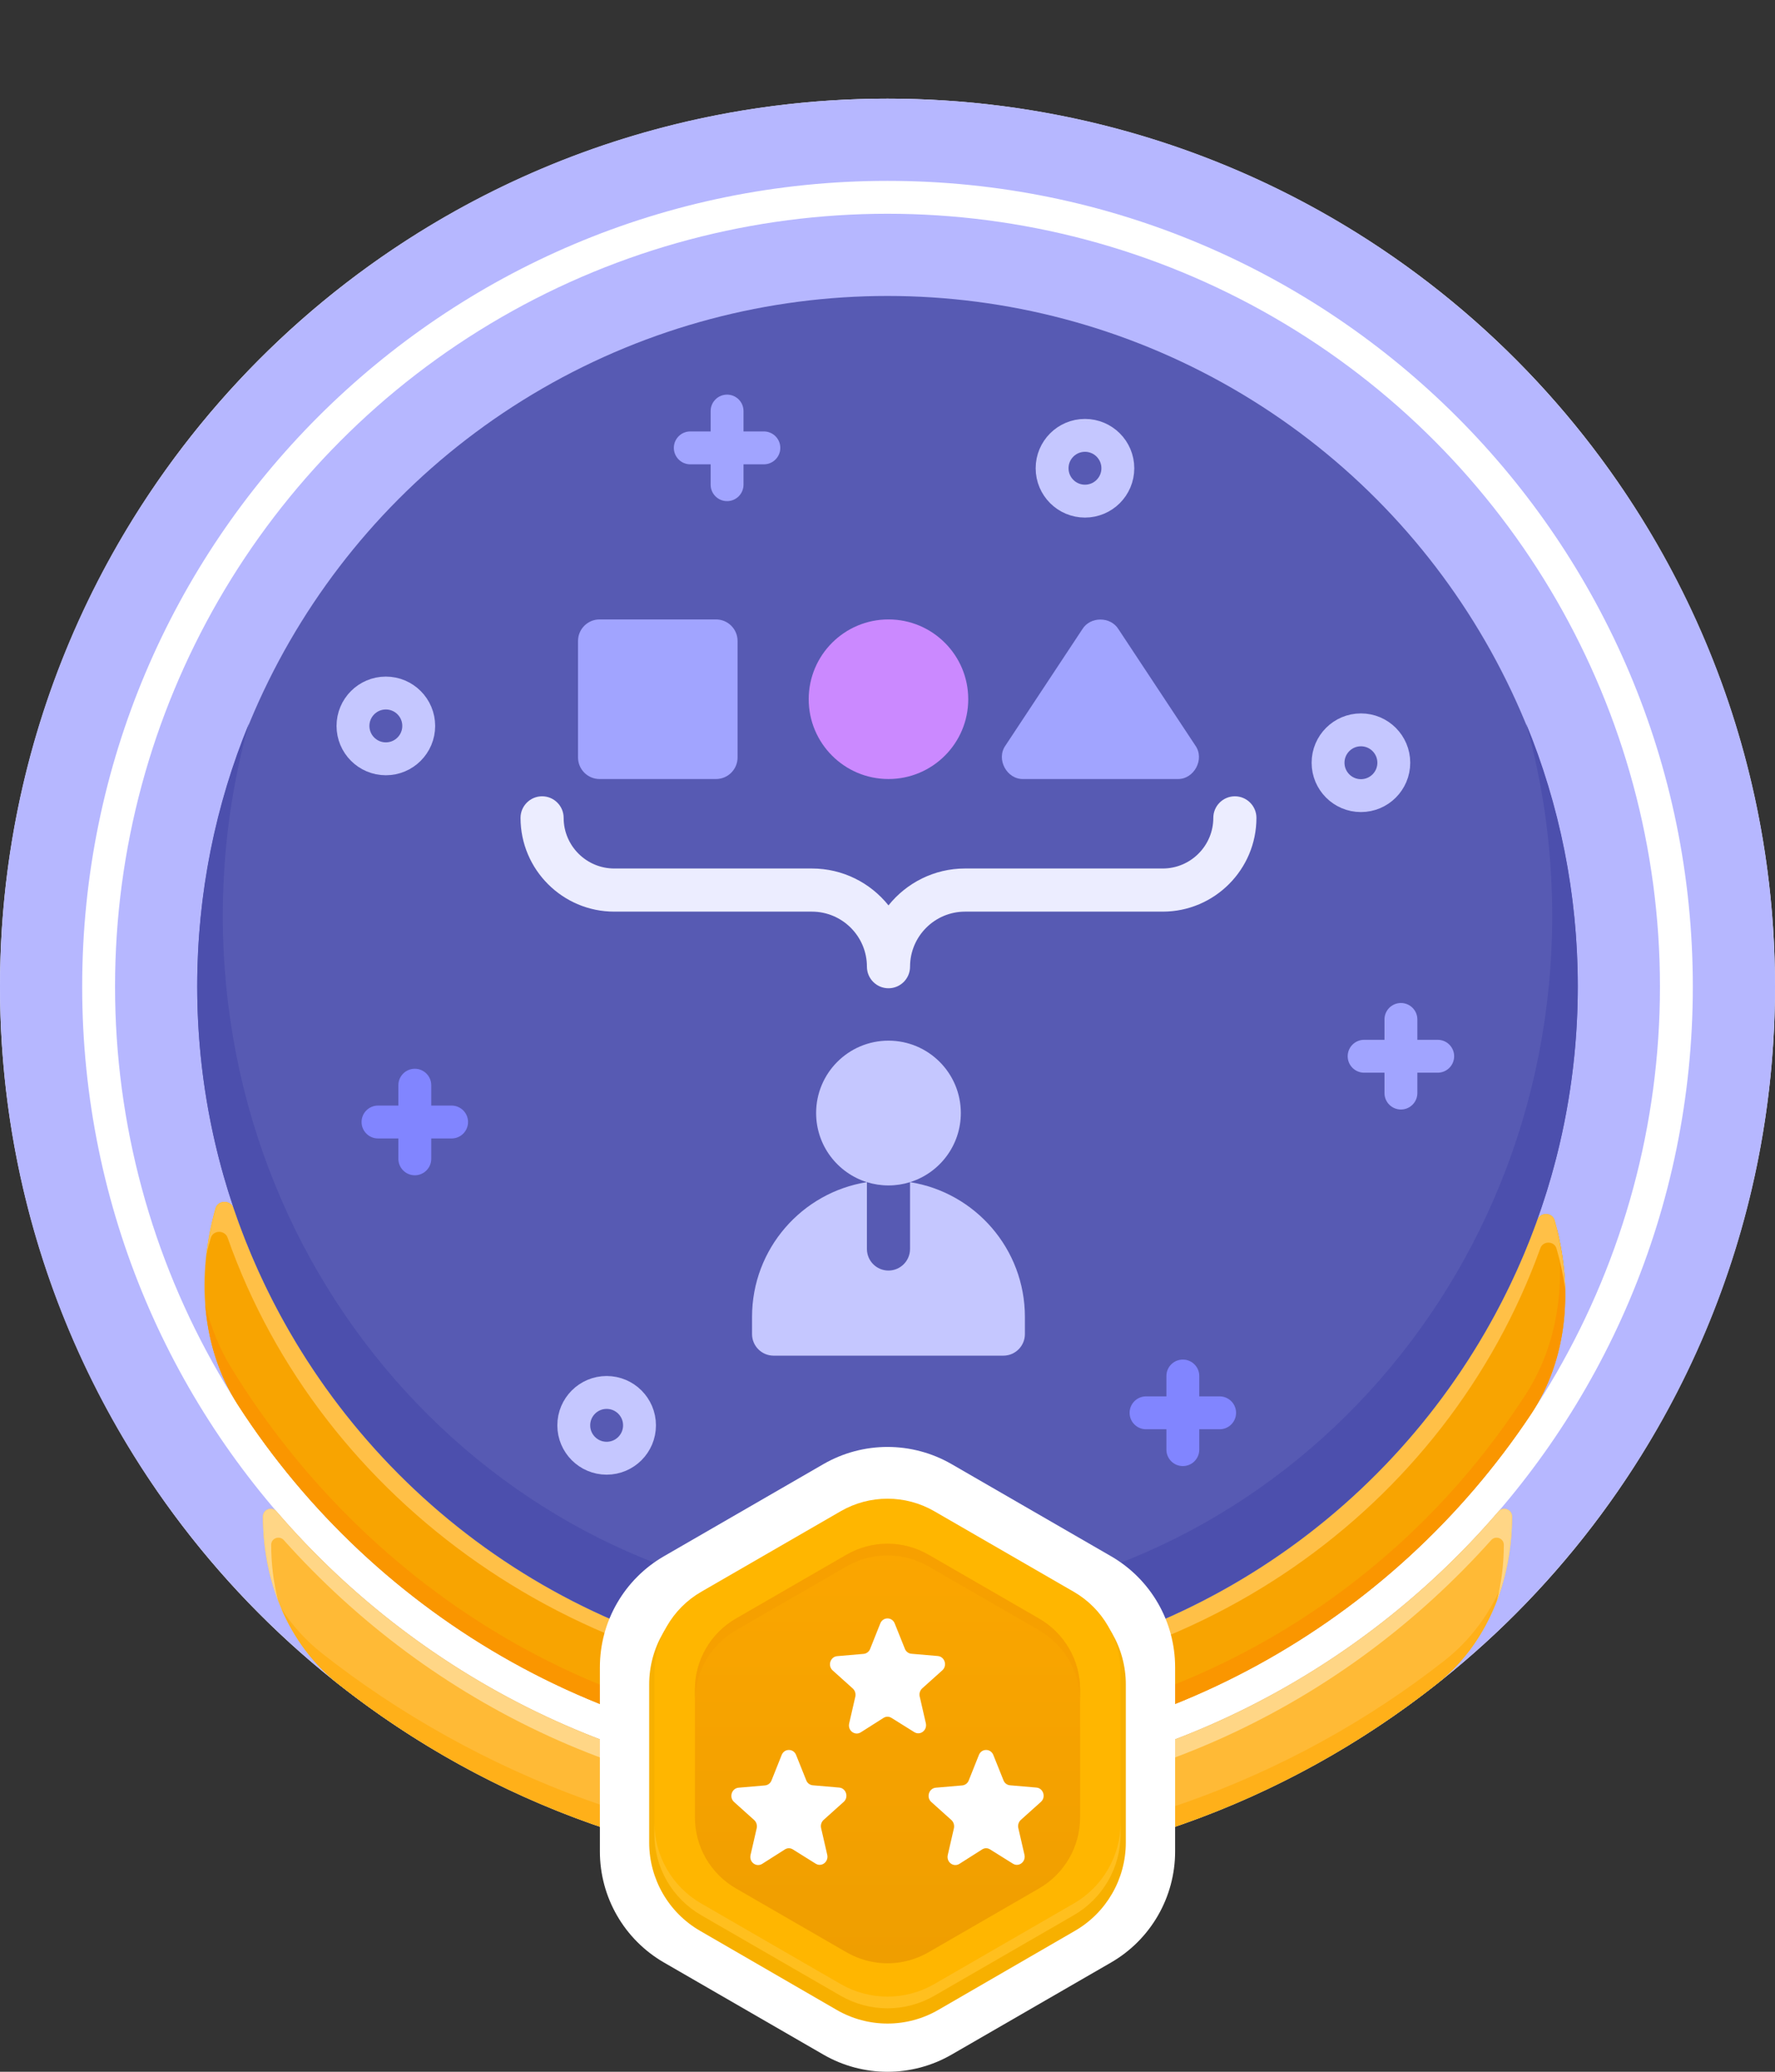 <svg width="108" height="126" viewBox="0 0 108 126" fill="none" xmlns="http://www.w3.org/2000/svg">
<rect x="0" y="0" width="108" height="126" fill="#333333" stroke="none"/>
<circle cx="54" cy="60" r="54" fill="white"/>
<path fill-rule="evenodd" clip-rule="evenodd" d="M54 114C83.823 114 108 89.823 108 60C108 30.177 83.823 6 54 6C24.177 6 0 30.177 0 60C0 89.823 24.177 114 54 114ZM54 109C81.062 109 103 87.062 103 60C103 32.938 81.062 11 54 11C26.938 11 5 32.938 5 60C5 87.062 26.938 109 54 109Z" fill="#B6B7FF"/>
<circle cx="54" cy="60" r="47" fill="#B6B7FF"/>
<path d="M92 92.23C92 96.157 90.49 99.999 87.406 102.43C78.215 109.676 66.612 114 54 114C41.388 114 29.785 109.676 20.595 102.43C17.51 99.999 16 96.157 16 92.23C16 91.797 16.547 91.6 16.829 91.928C25.816 102.38 39.135 109 54 109C68.865 109 82.184 102.381 91.171 91.929C91.453 91.601 92 91.797 92 92.23Z" fill="#FFBA36"/>
<path d="M91.452 96.232C90.69 98.076 89.509 99.722 87.9 100.985C78.597 108.282 66.623 112.75 54 112.75C41.363 112.75 29.013 107.961 19.599 100.557C18.611 99.78 17.784 98.858 17.117 97.835C17.88 99.613 19.036 101.201 20.595 102.43C29.786 109.676 41.388 114 54 114C66.612 114 78.215 109.676 87.406 102.43C89.419 100.843 90.762 98.654 91.452 96.232Z" fill="#FFB019"/>
<path d="M91.078 97.355C91.695 95.745 92 93.996 92 92.23C92 91.797 91.453 91.601 91.171 91.929C82.184 102.381 68.865 109 54 109C39.135 109 25.816 102.38 16.829 91.928C16.547 91.6 16 91.797 16 92.23C16 93.995 16.305 95.744 16.922 97.354C16.641 96.254 16.5 95.107 16.5 93.951C16.5 93.552 17 93.366 17.266 93.664C26.227 103.674 39.101 110.018 54 110.018C68.9 110.018 81.773 103.674 90.734 93.664C91 93.366 91.5 93.552 91.5 93.951C91.5 95.107 91.359 96.254 91.078 97.355Z" fill="#FFD686"/>
<path d="M93.539 74.199C93.718 73.701 94.452 73.716 94.595 74.225C95.719 78.222 95.447 82.565 93.145 86.021C84.722 98.667 70.334 107 54 107C37.428 107 22.859 98.423 14.49 85.466C12.21 81.936 11.972 77.544 13.11 73.499C13.26 72.966 14.033 72.959 14.211 73.483C19.828 90.065 35.52 102 54 102C72.212 102 87.717 90.408 93.539 74.199Z" fill="#F8A401"/>
<path d="M12.488 79.322C12.65 81.492 13.285 83.599 14.49 85.466C22.859 98.423 37.428 107 54 107C70.334 107 84.722 98.667 93.146 86.021C95.364 82.691 95.697 78.537 94.712 74.662C95.261 78.18 94.769 81.799 92.831 84.806C84.411 97.872 70.009 105.838 53.657 105.838C37.05 105.838 22.455 96.828 14.094 83.225C13.341 82.001 12.814 80.686 12.488 79.322Z" fill="#FA9600"/>
<path d="M94.595 74.225C94.451 73.716 93.718 73.701 93.539 74.199C87.717 90.408 72.212 102 54 102C35.52 102 19.828 90.065 14.211 73.483C14.033 72.959 13.26 72.966 13.11 73.499C12.848 74.43 12.659 75.38 12.551 76.333C12.631 75.984 12.722 75.636 12.824 75.291C12.97 74.8 13.68 74.793 13.85 75.277C19.492 91.291 35.407 102.831 54.158 102.831C72.632 102.831 88.014 91.725 93.723 75.913C93.889 75.452 94.565 75.462 94.704 75.931C94.945 76.747 95.123 77.578 95.233 78.413C95.202 77.01 94.981 75.597 94.595 74.225Z" fill="#FFC047"/>
<circle cx="54" cy="60" r="42" fill="#575AB3"/>
<path d="M54 97.698C76.337 97.698 94.444 78.893 94.444 55.697C94.444 51.638 93.89 47.713 92.855 44C94.882 48.925 96 54.319 96 59.975C96 83.171 77.196 101.975 54 101.975C30.804 101.975 12 83.171 12 59.975C12 54.319 13.118 48.925 15.145 44C14.11 47.713 13.556 51.638 13.556 55.697C13.556 78.893 31.663 97.698 54 97.698Z" fill="#4C4FAD"/>
<path d="M50.1 89.045C52.514 87.652 55.486 87.652 57.9 89.045L67.6 94.646C70.013 96.039 71.5 98.614 71.5 101.4V112.601C71.5 115.388 70.013 117.963 67.6 119.356L57.9 124.957C55.486 126.35 52.514 126.35 50.1 124.957L40.4 119.356C37.986 117.963 36.5 115.388 36.5 112.601V101.4C36.5 98.614 37.986 96.039 40.4 94.646L50.1 89.045Z" fill="white"/>
<path d="M50.908 92.262C52.821 91.156 55.179 91.156 57.092 92.262L65.408 97.073C67.321 98.18 68.5 100.226 68.5 102.439V112.061C68.5 114.275 67.321 116.321 65.408 117.427L57.092 122.238C55.179 123.345 52.821 123.345 50.908 122.238L42.592 117.427C40.679 116.321 39.5 114.275 39.5 112.061V102.439C39.5 100.226 40.679 98.18 42.592 97.073L50.908 92.262Z" fill="#F7B000"/>
<path d="M51.151 91.91C52.914 90.893 55.086 90.893 56.848 91.91L65.335 96.81C67.098 97.828 68.184 99.709 68.184 101.744V111.544C68.184 113.579 67.098 115.46 65.335 116.478L56.848 121.378C55.086 122.395 52.914 122.395 51.151 121.378L42.664 116.478C40.902 115.46 39.816 113.579 39.816 111.544V101.744C39.816 99.709 40.902 97.828 42.664 96.81L51.151 91.91Z" fill="#FFB600"/>
<path opacity="0.5" d="M39.816 110.832V111.544C39.816 113.579 40.902 115.46 42.664 116.478L51.151 121.378C52.914 122.395 55.086 122.395 56.848 121.378L65.335 116.478C67.098 115.46 68.184 113.579 68.184 111.544V110.832C68.184 112.867 67.098 114.748 65.335 115.765L56.848 120.666C55.086 121.683 52.914 121.683 51.151 120.666L42.664 115.765C40.902 114.748 39.816 112.867 39.816 110.832Z" fill="#FFC83D"/>
<path d="M51.508 94.553C53.05 93.663 54.95 93.663 56.493 94.553L63.225 98.44C64.767 99.331 65.718 100.976 65.718 102.757V110.531C65.718 112.312 64.767 113.958 63.225 114.848L56.493 118.735C54.95 119.625 53.05 119.625 51.508 118.735L44.776 114.848C43.233 113.958 42.283 112.312 42.283 110.531V102.757C42.283 100.976 43.233 99.331 44.776 98.44L51.508 94.553Z" fill="url(#paint0_linear_325_17870)"/>
<path opacity="0.7" d="M56.493 94.553C54.95 93.663 53.05 93.663 51.508 94.553L44.776 98.44C43.233 99.331 42.283 100.976 42.283 102.757V103.469C42.283 101.688 43.233 100.043 44.776 99.152L51.508 95.265C53.05 94.375 54.95 94.375 56.493 95.265L63.225 99.152C64.767 100.043 65.718 101.688 65.718 103.469V102.757C65.718 100.976 64.767 99.331 63.225 98.44L56.493 94.553Z" fill="#F69E00"/>
<path d="M56.112 102.683L57.336 101.585C57.653 101.3 57.483 100.755 57.063 100.716L55.456 100.578C55.279 100.563 55.124 100.448 55.058 100.278L54.439 98.734C54.276 98.327 53.724 98.327 53.561 98.734L52.942 100.286C52.876 100.455 52.721 100.57 52.544 100.586L50.937 100.724C50.517 100.763 50.347 101.308 50.664 101.592L51.888 102.691C52.021 102.814 52.08 102.998 52.043 103.183L51.667 104.819C51.571 105.25 52.013 105.58 52.374 105.357L53.753 104.481C53.908 104.381 54.092 104.381 54.247 104.481L55.626 105.342C55.987 105.572 56.429 105.234 56.333 104.804L55.957 103.167C55.92 102.991 55.979 102.806 56.112 102.683Z" fill="white"/>
<path d="M50.112 110.683L51.336 109.585C51.653 109.3 51.483 108.755 51.063 108.716L49.456 108.578C49.279 108.563 49.124 108.448 49.058 108.278L48.439 106.734C48.276 106.327 47.724 106.327 47.561 106.734L46.942 108.286C46.876 108.455 46.721 108.57 46.544 108.586L44.937 108.724C44.517 108.763 44.347 109.308 44.664 109.592L45.888 110.691C46.021 110.814 46.08 110.998 46.043 111.183L45.667 112.819C45.571 113.25 46.013 113.58 46.374 113.357L47.753 112.481C47.908 112.381 48.092 112.381 48.247 112.481L49.626 113.342C49.987 113.572 50.429 113.234 50.333 112.804L49.957 111.167C49.92 110.991 49.979 110.806 50.112 110.683Z" fill="white"/>
<path d="M62.112 110.683L63.336 109.585C63.653 109.3 63.483 108.755 63.063 108.716L61.456 108.578C61.279 108.563 61.124 108.448 61.058 108.278L60.439 106.734C60.276 106.327 59.724 106.327 59.561 106.734L58.942 108.286C58.876 108.455 58.721 108.57 58.544 108.586L56.937 108.724C56.517 108.763 56.347 109.308 56.664 109.592L57.888 110.691C58.021 110.814 58.08 110.998 58.043 111.183L57.667 112.819C57.571 113.25 58.013 113.58 58.374 113.357L59.753 112.481C59.908 112.381 60.092 112.381 60.247 112.481L61.626 113.342C61.987 113.572 62.429 113.234 62.333 112.804L61.957 111.167C61.92 110.991 61.979 110.806 62.112 110.683Z" fill="white"/>
<path d="M54.06 47.379C56.74 47.379 58.913 45.206 58.913 42.525C58.913 39.845 56.74 37.672 54.06 37.672C51.379 37.672 49.206 39.845 49.206 42.525C49.206 45.206 51.379 47.379 54.06 47.379Z" fill="#CB89FF"/>
<path d="M36.482 47.379H43.565C44.29 47.379 44.877 46.791 44.877 46.067V38.983C44.877 38.259 44.29 37.672 43.565 37.672H36.482C35.758 37.672 35.17 38.259 35.17 38.983V46.067C35.17 46.791 35.758 47.379 36.482 47.379Z" fill="#A1A4FF"/>
<path d="M62.271 47.379H71.638C72.651 47.411 73.318 46.171 72.732 45.343L68.049 38.26C67.567 37.485 66.341 37.485 65.86 38.26L61.177 45.343C60.592 46.171 61.258 47.411 62.271 47.379Z" fill="#A1A4FF"/>
<path d="M55.374 71.895C57.163 71.336 58.462 69.666 58.462 67.692C58.462 65.261 56.491 63.29 54.059 63.29C51.628 63.29 49.657 65.261 49.657 67.692C49.657 69.666 50.956 71.336 52.745 71.895C48.786 72.525 45.758 75.955 45.758 80.093V81.136C45.758 81.86 46.346 82.448 47.07 82.448H61.049C61.773 82.448 62.36 81.86 62.36 81.136V80.093C62.36 75.955 59.333 72.525 55.374 71.895ZM52.748 75.96V71.896C53.162 72.025 53.602 72.095 54.059 72.095C54.516 72.095 54.957 72.025 55.371 71.896V74.165V75.96C55.371 76.685 54.783 77.272 54.059 77.272C53.335 77.272 52.748 76.685 52.748 75.96Z" fill="#C5C7FF"/>
<path d="M75.136 48.429C74.412 48.429 73.824 49.017 73.824 49.741C73.824 51.439 72.443 52.82 70.745 52.82H58.719C56.837 52.82 55.155 53.697 54.06 55.063C52.965 53.697 51.283 52.82 49.4 52.82H37.375C35.677 52.82 34.295 51.439 34.295 49.741C34.295 49.017 33.708 48.429 32.984 48.429C32.26 48.429 31.672 49.017 31.672 49.741C31.672 52.886 34.23 55.444 37.375 55.444H49.4C51.247 55.444 52.748 56.946 52.748 58.792C52.748 59.517 53.336 60.104 54.06 60.104C54.784 60.104 55.372 59.517 55.372 58.792C55.372 56.946 56.873 55.444 58.719 55.444H70.745C73.89 55.444 76.448 52.886 76.448 49.741C76.448 49.017 75.86 48.429 75.136 48.429Z" fill="#ECEDFF"/>
<path d="M72.97 83.686C72.97 83.134 72.523 82.686 71.97 82.686C71.418 82.686 70.97 83.134 70.97 83.686V84.925H69.731C69.179 84.925 68.731 85.373 68.731 85.925C68.731 86.478 69.179 86.925 69.731 86.925H70.97V88.164C70.97 88.716 71.418 89.164 71.97 89.164C72.523 89.164 72.97 88.716 72.97 88.164V86.925H74.209C74.761 86.925 75.209 86.478 75.209 85.925C75.209 85.373 74.761 84.925 74.209 84.925H72.97V83.686Z" fill="#8185FF"/>
<path d="M86.239 62C86.239 61.448 85.791 61 85.239 61C84.687 61 84.239 61.448 84.239 62V63.239H83C82.448 63.239 82 63.687 82 64.239C82 64.791 82.448 65.239 83 65.239H84.239V66.478C84.239 67.03 84.687 67.478 85.239 67.478C85.791 67.478 86.239 67.03 86.239 66.478V65.239H87.478C88.03 65.239 88.478 64.791 88.478 64.239C88.478 63.687 88.03 63.239 87.478 63.239H86.239V62Z" fill="#A1A4FF"/>
<path d="M45.239 25C45.239 24.448 44.791 24 44.239 24C43.687 24 43.239 24.448 43.239 25V26.239H42C41.448 26.239 41 26.687 41 27.239C41 27.791 41.448 28.239 42 28.239H43.239V29.478C43.239 30.03 43.687 30.478 44.239 30.478C44.791 30.478 45.239 30.03 45.239 29.478V28.239H46.478C47.03 28.239 47.478 27.791 47.478 27.239C47.478 26.687 47.03 26.239 46.478 26.239H45.239V25Z" fill="#A1A4FF"/>
<path d="M26.239 66C26.239 65.448 25.791 65 25.239 65C24.687 65 24.239 65.448 24.239 66V67.239H23C22.448 67.239 22 67.687 22 68.239C22 68.791 22.448 69.239 23 69.239H24.239V70.478C24.239 71.03 24.687 71.478 25.239 71.478C25.791 71.478 26.239 71.03 26.239 70.478V69.239H27.478C28.03 69.239 28.478 68.791 28.478 68.239C28.478 67.687 28.03 67.239 27.478 67.239H26.239V66Z" fill="#8185FF"/>
<circle cx="82.806" cy="46.388" r="2" stroke="#C5C7FF" stroke-width="2"/>
<circle cx="66.015" cy="28.478" r="2" stroke="#C5C7FF" stroke-width="2"/>
<circle cx="23.477" cy="44.149" r="2" stroke="#C5C7FF" stroke-width="2"/>
<circle cx="36.911" cy="86.686" r="2" stroke="#C5C7FF" stroke-width="2"/>
<defs>
<linearGradient id="paint0_linear_325_17870" x1="54" y1="93.885" x2="54" y2="119.403" gradientUnits="userSpaceOnUse">
<stop stop-color="#FBA600"/>
<stop offset="1" stop-color="#EF9E00"/>
</linearGradient>
</defs>
</svg>
